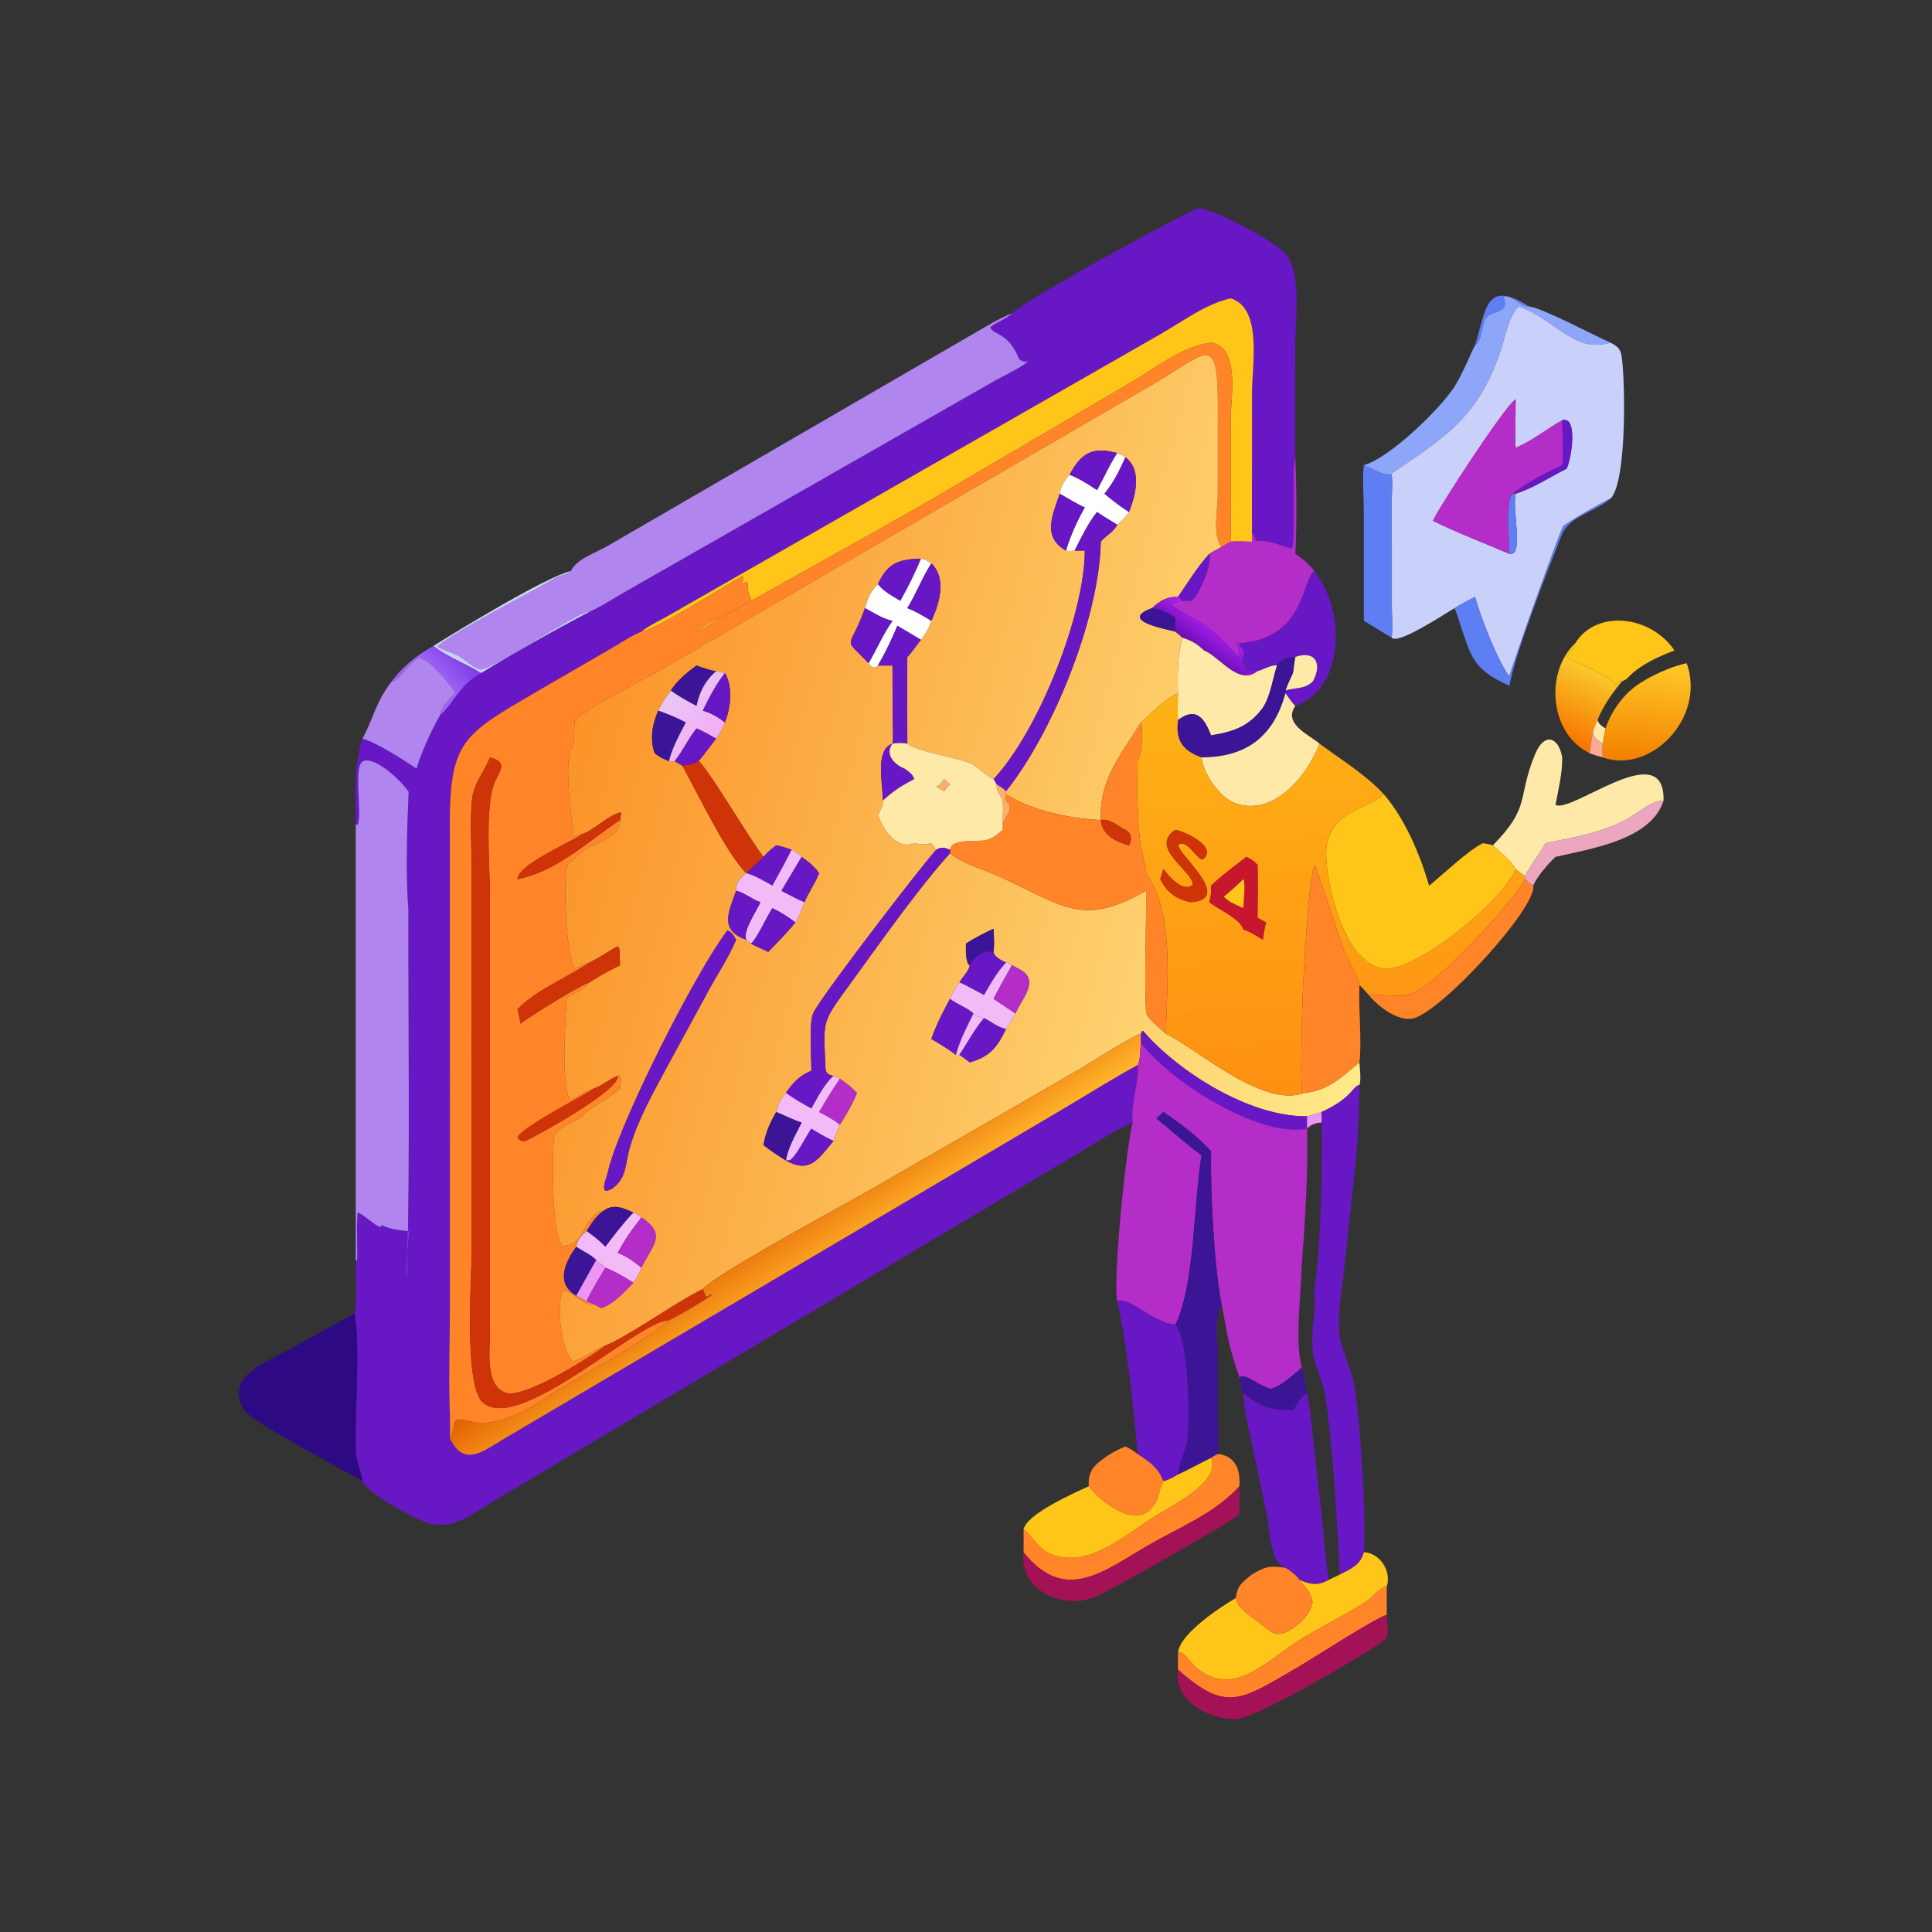 <svg xmlns="http://www.w3.org/2000/svg" width="1024" height="1024"><rect width="100%" height="100%" fill="#333333" stroke="none"/><path fill="#6817C5" d="M536.39 166.092c8.886-8.437 95.816-55.824 99.108-55.704 8.052.294 40.214 17.651 45.754 23.887 8.768 9.866 5.298 34.118 5.292 46.307l-.01 61.746c-1.984 2.836.25 45.972-1.8 48.406-3.806-.772-7.34-2.532-11.118-3.312-13.282-2.744-4.726 3.438-10.052-5.312l.022-74c.006-14.517 5.71-44.882-11.33-49.973-13.286 2.933-25.616 12.38-37.272 19.017l-262.078 149.92c-4.182 2.34-9.214 4.674-12.924 7.688-5.826 2.406-11.424 6.302-16.906 9.44l-36.948 21.412c-40.29 23.696-48.04 26.088-47.696 73.604l.04 252.612c-.002 19.12-.798 38.6.006 57.68.036 4.316.068 8.628 0 12.942 7.52 15.632 17.94 6.406 28.814.066L562.74 588.184c13.36-7.932 26.57-16.258 40.21-23.69 1.362 6.768-3.978 21.294-2.596 30.508-9.676 4-18.836 10.366-27.862 15.664L262.786 794.914c-12.014 7.142-23.636 17.488-38.204 11.494-7.538-3.102-28.634-14.012-32.493-21.348.029-3.33-3.363-10.58-3.532-15.81-.628-19.392 2.584-55.86-.684-73.168 1.513-2.28.687-23.966.683-28.238l.64.49c.51-1.9-.481-18.962.386-25.484 1.236-.73 9.305 7.066 12.1 7.528l.52-1.04c4.898 2.144 8.912 2.75 14.234 3.18.034 6.594-1.172 18.838-.716 24.326 1.68-65.104.604-130.348.716-195.482-1.54-17.134-.632-44.55.14-61.63-2.824-4.746-17.061-18.78-23.896-16.382-5.934 2.082-.282 28.65-3.22 33.922l-.904-.378c.044-14.912-1.262-31.128 3.533-45.422 8.167 2.42 21.363 11.056 28.653 15.902 3.216-10.168 7.374-19.09 12.546-28.392 6.944-5.558 8.928-14.842 21.644-22.206 17.622-10.824 39.278-22.964 57.532-32.522 6.906-3.152 13.592-7.672 20.248-11.384L527.78 201.504c2.9-1.647 16.546-8.222 17.126-10.306l.056.41-.468-.24-.812.5c-1.448-.203-2.336-.726-3.55-1.47-5.398-14.078-13.074-12.604-15.304-16.759 1.292-2.01 8.804-4.591 11.562-7.547z"/><path fill="#5D7FF3" d="M781.812 182.984c5.75-17.855 5.092-35.673 28.498-20.588-4.066.681-8.866-6.334-13.438-5.147 3.618 9.911-6.214 6.536-9.492 11.54-1.92 2.933-2.154 13.072-5.568 14.195z"/><path fill="#8DA6FA" d="M810.31 162.396c6.832.656 33.864 15.047 43.352 19.237-19.738 5.625-27.53-11.245-48.668-19.237-5.238 5.282-6.752 14.267-8.916 21.19-11.506 36.796-29.918 48.122-58.496 67.388l.084.734c-5.108.136-10.196-3.164-14.796-5.17 13.67-3.714 40.342-29.766 47.71-41.13 4.596-7.087 7.438-14.946 11.232-22.424 3.414-1.123 3.648-11.262 5.568-14.195 3.278-5.004 13.11-1.629 9.492-11.54 4.572-1.187 9.372 5.828 13.438 5.147z"/><path fill="#FFC518" d="M652.256 158.137c17.04 5.09 11.336 35.456 11.33 49.973l-.022 74v4.982c-3.704.002-7.638-.348-11.308 0l.01-64.326c.008-12.214 5.254-38.667-10.384-41.133-14.906 1.738-28.704 12.92-41.342 20.405l-78.796 46.22c-16.804 9.798-33.524 19.804-50.502 29.294l-82.87 46.348c-6.362 3.512-12.634 7.768-19.18 10.862l.112-.594c8.428-5.318 21.756-11.206 28.622-16.082l.142-1.088c-2.71-4.116-.872-6.878-2.29-8.72l-2.006.668-.404-.704.752-2.184-.382-.734c-10.554 5.548-45.496 28.25-53.756 29.438 3.71-3.014 8.742-5.348 12.924-7.688l262.078-149.92c11.656-6.636 23.986-16.084 37.272-19.017z"/><path fill="#C9D1FA" d="M853.662 181.633c2.504 1.385 4.6 2.532 5.458 5.432 2.15 7.272 3.816 67.543-5.458 77.199-1.898.414-24.034 13.13-25.13 14.682-1.95 2.76-27.296 74.474-28.542 79.556-6.19-8.1-15.466-31.972-18.178-42.168-3.692 1.878-7.296 3.796-10.82 5.978-4.598 2.564-29.682 19.42-33.326 15.72.472-5.604.066-11.378.034-17.008l-.006-56.478c.012-4.218.44-8.658-.028-12.838l-.084-.734c28.578-19.266 46.99-30.592 58.496-67.389 2.164-6.922 3.678-15.907 8.916-21.19 21.138 7.993 28.93 24.863 48.668 19.238zm-25.67 41.093c-8.454 4.788-15.664 10.812-24.684 14.662-.398-8.626.064-17.182 0-25.8-6.308 4.384-41.172 58.106-43.798 64.452 13.13 6.464 27.022 11.726 40.48 17.508 8.018 1.458 1.388-22.058 3.318-31.89 9.246-2.786 18.106-8.808 26.788-13.108 1.97-1.37 7.156-28.454-2.104-25.824z"/><path fill="#B185EE" d="M302.614 302.656c2.876-6.49 13.796-9.914 19.532-13.35l192.412-111.601c7.114-4.093 14.2-8.553 21.832-11.613-2.758 2.956-10.27 5.537-11.562 7.547 2.23 4.155 9.906 2.681 15.304 16.76 1.214.743 2.102 1.266 3.55 1.468l.812-.499.468.24-.056-.41c-.58 2.084-14.226 8.66-17.126 10.306L332.712 312.87c-6.656 3.712-13.342 8.232-20.248 11.384-3.634-1.654-47.474 28.1-56.958 30.51-3.044.774-9.894-5.954-12.818-7.348-3.454-1.644-7.19-2.604-10.49-4.566v-.486c8.186-7.442 50.274-28.906 62.038-35.932 2.692-1.608 5.878-1.71 8.378-3.776z"/><path fill="#FF8528" d="M652.256 287.092l-4.772 2.804c-4.944-6.05-2.082-19.862-2.048-27.254l.06-47.69c-.008-39.86-6.21-27.416-35.238-10.752L384 335.428c-7.394 4.204-14.774 8.954-22.366 12.75-18.19 11.63-38.742 19.912-56.23 32.658l-.102 1.222-.242.01-.18-.772-.32.626.884.104-.904-.2a588.053 588.053 0 01-.652 13.798c-5.794 3.688-.926 39.32.246 48.2 1.274-.968 2.69-1.668 4.332-1.65l-.478.328c-6.78 4.582-33.476 15.782-33.67 23.502 21.144-4.32 36.74-19.768 54.322-31.396.442 11.306-17.772 11.808-23.216 19.562-1.196 1.556-3.674 2.292-4.492 3.814-2.908 5.428-.832 50.882 3.91 55.26 2.374-.86 5.184-2.954 7.622-3.082-10.828 7.306-30.094 15.654-38.146 24.796.598 2.514 1.212 4.988 1.494 7.562 7.584-5.292 27.868-18.15 36.652-21.88-2.95 4.114-8 5.438-12.05 8.14l-.026-.012c-.69 8.798-3.02 47.042 1.456 53.45l.858.414c4.346-1.574 7.718-4.736 12.304-5.804-7.456 4.812-37.584 20.182-40.688 25.84.904 1.536 1.94 2.318 3.816 2.198 1.124-.07 50.586-26.606 49.31-34.644l.874-.524c1.428 1.344.492 5.256.322 7.13-3.98 4.268-19.636 12.758-20.174 14.834-4.158 3.724-14.138 5.67-14.89 11.83-.866 7.098-1.46 54.694 5.072 56.856l.844-.104c10.38-1.21 8.444-12 18.356-18.26l.574.188.19.538c-3.722 3.148-5.138 5.864-7.69 9.808-2.844 2.37-4.806 4.564-5.498 8.32-6.078 8.338-11.014 19.498 0 25.912 1.83.948 3.652 1.922 5.498 2.836l4.084 1.768c-4.988 1.35-11.33-6.752-16.324-7.24-4.186 5.768-1.384 31.716 4.804 37.202 3.192.56 13.012-7.012 17.396-8.124-9.598 7.22-42.59 27.596-52.182 25.14-11.748-3.006-9.064-22.514-9.03-31.446l.002-232.86c0-14.128-3.058-48.346 3.068-60.588 3.052-6.1 5.704-9.658-3.062-11.99-2.874 7.536-8.374 13.366-9.384 21.662-1.31 10.758-.33 25.62-.316 36.896l.026 201.906c0 16.212-3.936 68.182 4.928 80.406 17.852 20.118 82.514-41.978 99.552-42.562-6.46 7.234-45.096 28.952-54.658 34.634-13.948 8.284-32.792 23.484-50.942 18.946-11.274-2.818-6.226.8-10.406 9.116.068-4.314.036-8.626 0-12.942-.804-19.08-.008-38.56-.006-57.68l-.04-252.612c-.344-47.516 7.406-49.908 47.696-73.604l36.948-21.412c5.482-3.138 11.08-7.034 16.906-9.44 8.26-1.188 43.202-23.89 53.756-29.438l.382.734-.752 2.184.404.704 2.006-.668c1.418 1.842-.42 4.604 2.29 8.72l-.142 1.088c-6.866 4.876-20.194 10.764-28.622 16.082l-.112.594c6.546-3.094 12.818-7.35 19.18-10.862l82.87-46.348c16.978-9.49 33.698-19.496 50.502-29.294l78.796-46.22c12.638-7.485 26.436-18.667 41.342-20.405 15.638 2.466 10.392 28.919 10.384 41.133l-.01 64.326z"/><defs><linearGradient id="a" gradientUnits="userSpaceOnUse" x1="148.598" y1="204.54" x2="366.195" y2="262.159"><stop offset="0" stop-color="#FB9328"/><stop offset="1" stop-color="#FEE989"/></linearGradient></defs><path fill="url(#a)" transform="scale(2)" d="M296.109 120.07c-6.508-1.766-9.547-.132-12.672 5.784-1.234 1.268-2.335 3.193-2.6 4.975-1.903 5.748-4.712 11.495 1.64 15.078.852.136 1.474.141 2.324 0h2.684c-.019 16.739-12.102 47.639-24.179 60.571-1.856-.58-3.936-3.174-5.99-4.113-3.794-1.735-14.57-3.171-16.865-5.291.004-7.661-.089-15.325 0-22.985 1.282-1.257 2.437-3.124 3.618-4.527 1.164-1.602 2.125-3.139 2.749-5.039 2.123-4.463 4.126-11.217 0-15.23-.933-.605-1.65-1.026-2.749-1.252-5.986.139-8.919 1.272-11.414 6.783-1.956 1.848-2.691 3.818-3.414 6.332l-.08.228c-4.116 11.406-6.031 7.003 1.011 14.371.699.969 1.447 1.613 2.483.616 1.289.015 2.577.01 3.867 0l.026 13.968c.012 2.15.265 4.628-.026 6.735-4.748 1.575-2.525 10.675-2.561 15.104v1.121a35.572 35.572 0 00-1.306 2.851c1.608 3.821 4.798 9.138 9.649 7.309 1.645.306 2.861.424 4.514 0l1.317 1.727c-3.647 3.881-31.43 40.028-32.704 43.494-1.049 2.853-.391 11.555-.411 15.096-3.015 1.16-4.982 3.248-6.744 5.87-1.323 1.474-2.012 3.17-2.568 5.046-1.615 2.834-2.876 5.515-3.369 8.762 1.87 1.534 3.903 2.802 5.937 4.103 6.366 3.535 8.574-.361 12.622-5.209.485-1.489.971-2.89 1.695-4.284 1.651-2.722 3.342-5.441 4.499-8.418-1.37-1.473-2.843-2.619-4.499-3.75-.517-.325-1.134-.54-1.695-.785-1.268-.238-2.068-.597-2.128-2.056-.501-12.145-1.149-11.788 5.484-20.874 7.584-10.389 18.939-26.629 27.515-36.046 3.416 2.76 8.728 4.215 12.762 6.033 17.479 7.877 22.049 13.642 39.198 3.901.1 10.791-.545 21.761 0 32.528 1.368 2.11 3.388 3.719 5.261 5.367 9.553 4.848 25.66 19.643 36.688 15.682 6.357-.661 9.882-4.221 14.591-8.108.084 1.405.479 4.713 0 5.969-.599.134-.939.507-1.375.907-2.443 3.019-5.191 4.679-8.676 6.278a56.74 56.74 0 01-3.833 1.139c-15.153.191-34.03-11.704-43.406-22.572l-.33.004-.296.701c-2.094.444-14.363 8.307-17.539 10.121l-54.181 31.232c-7.108 4.097-39.866 21.634-44.382 26.287-7.903 3.955-19.25 12.248-25.81 14.992-2.192.556-7.102 4.342-8.698 4.062-3.094-2.743-4.495-15.717-2.402-18.601 2.497.244 5.668 4.295 8.162 3.62l1.803.976c3.532-1.204 5.992-4.154 8.563-6.722.881-1.228 1.57-2.574 2.122-3.978 2.791-5.912 6.932-8.721 0-13.318-.681-.621-1.274-.927-2.122-1.28-3.091-1.448-5.717-2.509-8.563 0l-.095-.269-.287-.094c-4.956 3.13-3.988 8.525-9.178 9.13l-.422.052c-3.266-1.081-2.969-24.879-2.536-28.428.376-3.08 5.366-4.053 7.445-5.915.269-1.038 8.097-5.283 10.087-7.417.085-.937.553-2.893-.161-3.565l-.437.262c-2.201.839-4.074 2.526-6.219 3.303-2.293.534-3.979 2.115-6.152 2.902l-.429-.207c-2.238-3.204-1.073-22.326-.728-26.725l.013.006c2.025-1.351 4.55-2.013 6.025-4.07 2.573-1.704 5.343-3.124 8.088-4.526-.374-7.251.992-5.448-8.088-.713-1.219.064-2.624 1.111-3.811 1.541-2.371-2.189-3.409-24.916-1.955-27.63.409-.761 1.648-1.129 2.246-1.907 2.722-3.877 11.829-4.128 11.608-9.781l.277-1.821-.155-.197c-3.675 1.023-6.82 4.548-10.209 5.801-.821-.009-1.529.341-2.166.825-.586-4.44-3.02-22.256-.123-24.1.133-2.3.247-4.596.326-6.899l.452.1-.442-.052.16-.313.09.386.121-.005.051-.611c8.744-6.373 19.02-10.514 28.115-16.329 3.796-1.898 7.486-4.273 11.183-6.375L305.129 102.1c14.514-8.332 17.615-14.554 17.619 5.376l-.03 23.845c-.017 3.696-1.448 10.602 1.024 13.627-1.065.611-2.232 1.159-3.257 1.826-3.259 3.568-5.546 7.479-8.307 11.393-2.791-.085-4.682.961-6.683 2.835l-.162.154c-9.195 3.319 3.866 5.579 6.149 6.225.633.539 1.297 1.062 1.898 1.635-1.354 4.479-1.344 10.019-1.202 14.696-4.02 1.913-6.566 4.87-9.825 7.75-5.302 8.606-11.015 14.945-10.641 25.842-7.714-.23-18.71-2.63-25.113-6.861v-.747c12.712-15.957 24.772-46.274 25.113-66.15 1.498-1.681 3.143-2.383 4.397-4.473 1.102-1.079 2.208-2.111 3.083-3.39 1.765-4.419 3.515-11.142-.947-14.519-.693-.46-1.369-.776-2.136-1.094zm-106.353 57.81c-1.791-.281-3.456-.91-5.16-1.509-2.467 1.772-5.186 4.021-6.817 6.619a34.435 34.435 0 00-3.346 5.344c-1.531 3.56-2.291 7.502-.939 11.248 1.124 1.006 2.375 1.54 3.748 2.123.503.03 1.074.135 1.56 0l2.015 1.211c4.133 7.418 11.529 23.071 16.961 28.477-1.431 1.163-2.913 2.686-2.699 4.676-1.96 5.555-4.577 10.461 2.699 12.967l1.258 1.03c.15.206 3.903 1.849 4.555 2.207 2.449-2.548 4.974-5.071 7.204-7.815 1.039-1.585 1.74-3.596 2.397-5.376 1.133-2.646 2.843-5.005 3.891-7.689-1.353-1.863-2.794-2.99-4.646-4.308-.708-.845-1.696-1.386-2.651-1.899-1.359-.476-2.655-.918-4.078-1.167a19.802 19.802 0 00-3.369 3.066c-4.119-5.338-14.991-23.895-17.234-25.38 1.654-1.899 3.132-3.962 4.651-5.969 1.079-1.302 1.734-2.718 2.347-4.274 1.535-3.904 2.217-9.379 0-13.074a9.39 9.39 0 00-2.347-.508zm73.55 74.393c.262-1.995.06-4.117 0-6.129-2.524 1.138-4.989 2.428-7.323 3.922.002 1.81-.132 3.795.622 5.485l.372.243c-.002 1.187-2.051 3.397-2.737 4.526-.891 1.414-1.876 2.81-2.471 4.381-1.887 3.497-3.656 6.865-4.951 10.639 2.247 1.321 4.425 2.629 6.504 4.211h.918c.955.572 1.843 1.321 2.737 1.987 5.281-1.46 7.308-3.962 9.622-8.86 1.006-1.152 1.743-2.75 2.506-4.081 1.622-3.953 6.572-8.724 1.191-11.656l-2.101-1.147c-.563-.457-.91-.558-1.596-.713-1.07-.513-3.16-1.466-3.293-2.808zm-70.553-5.686c-9.006 12.058-28.654 51.232-31.594 63.739-.581 2.473-2.617 6.758 1.094 4.649 3.953-2.85 3.357-6.516 4.672-10.939 2.26-7.602 6.121-14.345 9.85-21.29L188.052 262c2.341-4.223 5.168-8.515 7.027-12.964-.584-.935-1.179-2.142-2.326-2.449z"/><path fill="#B52DC8" d="M803.308 237.388c9.02-3.85 16.23-9.874 24.684-14.662.168 5.008.986 19.772 0 23.812-8.908 4.14-18.336 9.224-26.2 15.12-4.186 3.79-1.636 25.734-1.802 31.89-13.458-5.782-27.35-11.044-40.48-17.508 2.626-6.346 37.49-60.068 43.798-64.452.064 8.618-.398 17.174 0 25.8z"/><path fill="#6817C5" d="M827.992 222.726c9.26-2.63 4.074 24.454 2.104 25.824-.746-.58-1.424-1.352-2.104-2.012.986-4.04.168-18.804 0-23.812zm-261.118 28.982c6.25-11.832 12.328-15.1 25.344-11.568-4.168 6.252-7.056 13.172-10.762 19.676-4.73-3.03-9.294-6.108-14.582-8.108z"/><path fill="#fff" d="M592.218 240.14c1.534.636 2.886 1.268 4.272 2.188-2.912 6.698-6.416 13.704-11.118 19.33 4.172 3.45 8.41 6.84 13.012 9.708-1.75 2.558-3.962 4.622-6.166 6.78-3.602-2.222-7.284-4.37-10.762-6.78-4.944 6.282-8.274 13.348-11.854 20.448-1.7.282-2.944.272-4.648 0a113.28 113.28 0 0110.016-22.826c-4.586-2.142-8.924-4.79-13.296-7.33.53-3.564 2.732-7.414 5.2-9.95 5.288 2 9.852 5.078 14.582 8.108 3.706-6.504 6.594-13.424 10.762-19.676z"/><path fill="#B52DC8" d="M663.564 282.11c5.326 8.75-3.23 2.568 10.052 5.312 3.778.78 7.312 2.54 11.118 3.312 2.05-2.434-.184-45.57 1.8-48.406.644 14.72.9 36.432 0 51.22 3.716 2.368 7.45 5.54 10.078 9.108-6.706 4.62-4.586 35.944-39.708 38.276l-.642-.674-1.264.674c1.488 2.04 1.682 4.816 1.906 7.246-6.138-5.506-10.742-11.606-17.672-16.57-3.704-2.654-16.002-8.62-17.686-10.638l.126-1.056c1.446-1.084 3.344-1.15 5.088-1.4 1.622-.25 2.832-.264 4.456 0 4.938-3.478 11.136-19.956 9.754-24.966 2.05-1.334 4.384-2.43 6.514-3.652l4.772-2.804c3.67-.348 7.604.002 11.308 0v-4.982z"/><path fill="#6817C5" d="M596.49 242.328c8.924 6.754 5.424 20.2 1.894 29.038-4.602-2.868-8.84-6.258-13.012-9.708 4.702-5.626 8.206-12.632 11.118-19.33z"/><path fill="#5D7FF3" d="M722.87 329.046l-.014-57.862c-.006-7.39-.888-17.724.014-24.646 4.6 2.006 9.688 5.306 14.796 5.17.468 4.18.04 8.62.028 12.838l.006 56.478c.032 5.63.438 11.404-.034 17.008l-14.796-8.986z"/><path fill="#6817C5" d="M801.792 261.658c7.864-5.896 17.292-10.98 26.2-15.12.68.66 1.358 1.432 2.104 2.012-8.682 4.3-17.542 10.322-26.788 13.108h-1.516z"/><path fill="#5D7FF3" d="M799.99 293.548c.166-6.156-2.384-28.1 1.802-31.89h1.516c-1.93 9.832 4.7 33.348-3.318 31.89z"/><path fill="#6817C5" d="M561.674 261.658c4.372 2.54 8.71 5.188 13.296 7.33a113.28 113.28 0 00-10.016 22.826c-12.704-7.166-7.086-18.66-3.28-30.156z"/><path fill="#5D7FF3" d="M799.99 358.502c1.246-5.082 26.592-76.796 28.542-79.556 1.096-1.552 23.232-14.268 25.13-14.682-7.906 6.982-22.008 9.266-26.034 19.46-7.38 18.686-24.608 62.67-27.638 79.756-22.096-9.968-20.154-17.042-28.998-41.168 3.524-2.182 7.128-4.1 10.82-5.978 2.712 10.196 11.988 34.068 18.178 42.168z"/><path fill="#6817C5" d="M581.456 271.366c3.478 2.41 7.16 4.558 10.762 6.78-2.508 4.18-5.798 5.584-8.794 8.946-.682 39.752-24.802 100.386-50.226 132.3-1.322-1.518-3.268-2.544-4.946-3.656l-1.64-2.78c24.154-25.864 48.32-87.664 48.358-121.142h-5.368c3.58-7.1 6.91-14.166 11.854-20.448zm42.9 44.968c5.522-7.828 10.096-15.65 16.614-22.786 1.382 5.01-4.816 21.488-9.754 24.966-1.624-.264-2.834-.25-4.456 0l-2.404-2.18zm-159.046-6.686c4.99-11.022 10.856-13.288 22.828-13.566-3.006 7.556-6.942 15.352-10.944 22.432-4.122-2.548-8.93-4.942-11.884-8.866z"/><path fill="#fff" d="M488.138 296.082c2.198.452 3.632 1.294 5.498 2.504-4.894 7.572-7.962 16.078-12.734 23.726 4.626 1.842 8.518 4.142 12.734 6.734-1.248 3.8-3.17 6.874-5.498 10.078-4.14-2.532-8.32-4.988-12.512-7.428-3.004 7.27-6.362 14.244-10.316 21.046-2.072 1.994-3.568.706-4.966-1.232 4.438-7.53 7.584-15.22 12.7-22.464-4.884-.874-10.196-4.382-14.562-6.734 1.446-5.028 2.916-8.968 6.828-12.664 2.954 3.924 7.762 6.318 11.884 8.866 4.002-7.08 7.938-14.876 10.944-22.432z"/><path fill="#6817C5" d="M480.902 322.312c4.772-7.648 7.84-16.154 12.734-23.726 8.252 8.026 4.246 21.534 0 30.46-4.216-2.592-8.108-4.892-12.734-6.734z"/><path fill="#C9D1FA" d="M229.676 342.366c13.014-8.108 59.514-36.596 72.938-39.71-2.5 2.066-5.686 2.168-8.378 3.776-11.764 7.026-53.852 28.49-62.038 35.932v.486c3.3 1.962 7.036 2.922 10.49 4.566 2.924 1.394 9.774 8.122 12.818 7.348 9.484-2.41 53.324-32.164 56.958-30.51-18.254 9.558-39.91 21.698-57.532 32.522-8.006-5.076-17.93-8.526-25.256-14.41z"/><path fill="#6817C5" d="M696.612 302.656c16.578 20.612 16.616 61.666-10.078 71.548-2.01-2.056-3.57-4.424-5.202-6.78-.138-.406-.022-1.014 0-1.444 5.51-1.762 9.534-.438 14.35-4.644 5.074-8.67 2.178-16.994-9.148-13.158-3.872.304-7.614.992-9.712 4.564-2.518-.604-7.592 2.298-10.31 3.018-1.152-1.346-4.604 3.016-7.694-3.934-1.788-4.018 3.18-4.488-1.986-9.746l-.398-.4.47-.748c35.122-2.332 33.002-33.656 39.708-38.276z"/><defs><linearGradient id="b" gradientUnits="userSpaceOnUse" x1="316.989" y1="171.124" x2="321.349" y2="165.228"><stop offset="0" stop-color="#6D0FBA"/><stop offset="1" stop-color="#B01EF0"/></linearGradient></defs><path fill="url(#b)" transform="scale(2)" d="M305.333 161.156l.162-.154c2.001-1.874 3.892-2.92 6.683-2.835l1.202 1.09c-.872.125-1.821.158-2.544.7l-.063.528c.842 1.009 6.991 3.992 8.843 5.319 3.465 2.482 5.767 5.532 8.836 8.285-.112-1.215-.209-2.603-.953-3.623l.632-.337.321.337-.235.374.199.2c2.583 2.629.099 2.864.993 4.873 1.545 3.475 3.271 1.294 3.847 1.967-5.032 3.995-10.042-3.88-14.175-5.497-1.869-1.76-3.252-2.595-5.701-3.367-.601-.573-1.265-1.096-1.898-1.635-.244-1.127-.041-2.512 0-3.668-2.227-1.546-3.576-2.12-6.149-2.557z"/><path fill="#3C1596" d="M622.964 334.762c-4.566-1.292-30.688-5.812-12.298-12.45 5.146.874 7.844 2.022 12.298 5.114-.082 2.312-.488 5.082 0 7.336z"/><path fill="#6817C5" d="M458.482 322.312c4.366 2.352 9.678 5.86 14.562 6.734-5.116 7.244-8.262 14.934-12.7 22.464-14.084-14.736-10.254-5.93-2.022-28.742l.16-.456z"/><path fill="#FFC518" d="M834.922 340.932c11.028-17.982 39.862-14.962 52.594 3.834-9.17 3.518-18.612 7.71-25.37 15.08-.908.48-1.77.944-2.638 1.49l-.064-.64c-.812-.354-1.856 1.764-2.954 2.176-3.014-4.552-20.742-11.696-26.394-14.694 1.624-2.102 4.54-4.65 4.826-7.246z"/><path fill="#6817C5" d="M465.31 352.742c3.954-6.802 7.312-13.776 10.316-21.046 4.192 2.44 8.372 4.896 12.512 7.428-2.362 2.806-4.672 6.54-7.236 9.054-.178 15.32.008 30.648 0 45.97-2.684-.456-5.172-.384-7.858 0-4.22 5.664 1.004 11.102 6.42 13.226 2.304 1.606 4.24 2.786 5.144 5.582-6.324 3.194-11.51 6.552-16.686 11.4.072-8.858-4.374-27.058 5.122-30.208.582-4.214.076-9.17.052-13.47l-.052-27.936c-2.58.02-5.156.03-7.734 0z"/><path fill="#FFE9A9" d="M624.356 367.424c-.284-9.354-.304-20.434 2.404-29.392 4.898 1.544 7.664 3.214 11.402 6.734 8.266 3.234 18.286 18.984 28.35 10.994 2.718-.72 7.792-3.622 10.31-3.018-2.35 7.378-3.278 15.794-7.492 22.404-7.526 10.052-15.452 12.632-27.448 14.62-3.518-9.018-7.828-15.4-17.526-8.102-.274-4.742-.102-9.494 0-14.24z"/><defs><linearGradient id="c" gradientUnits="userSpaceOnUse" x1="413.752" y1="195.519" x2="421.795" y2="177.31"><stop offset="0" stop-color="#F77600"/><stop offset="1" stop-color="#FAC82B"/></linearGradient></defs><path fill="url(#c)" transform="scale(2)" d="M417.461 170.466c-.143 1.298-1.601 2.572-2.413 3.623 2.826 1.499 11.69 5.071 13.197 7.347.549-.206 1.071-1.265 1.477-1.088l.032.32c-2.595 3.139-4.881 6.371-6.407 10.164-.456 1.065-.896 2.121-1.272 3.217l-.827 5.533c-10.531-5.003-11.996-21.396-3.787-29.116z"/><defs><linearGradient id="d" gradientUnits="userSpaceOnUse" x1="121.656" y1="173.382" x2="115.844" y2="178.868"><stop offset="0" stop-color="#803DEA"/><stop offset="1" stop-color="#A063F2"/></linearGradient></defs><path fill="url(#d)" transform="scale(2)" d="M103.764 180.668c2.644-3.853 7.038-7.22 11.074-9.485 3.663 2.942 8.625 4.667 12.628 7.205-6.358 3.682-7.35 8.324-10.822 11.103.024-1.851 2.725-4.466 3.972-5.779-1.043-2.252-7.12-9.265-9.448-9.263-2.22.002-5.148 6.087-7.404 6.219z"/><path fill="#FFE9A9" d="M686.534 348.178c11.326-3.836 14.222 4.488 9.148 13.158-4.816 4.206-8.84 2.882-14.35 4.644 1.028-3.144 2.564-6.186 3.922-9.204.536-2.848.68-5.736 1.28-8.598z"/><path fill="#B185EE" d="M192.089 391.472c5.662-10.026 6.867-19.316 15.439-30.136 4.512-.264 10.368-12.434 14.808-12.438 4.656-.004 16.81 14.022 18.896 18.526-2.494 2.626-7.896 7.856-7.944 11.558-5.172 9.302-9.33 18.224-12.546 28.392-7.29-4.846-20.486-13.482-28.653-15.902z"/><path fill="#3C1596" d="M676.822 352.742c2.098-3.572 5.84-4.26 9.712-4.564-.6 2.862-.744 5.75-1.28 8.598-1.358 3.018-2.894 6.06-3.922 9.204-.022.43-.138 1.038 0 1.444-6.272 23.02-20.756 33.938-44.474 34.024-10.11-3.554-13.882-9.012-12.502-19.784 9.698-7.298 14.008-.916 17.526 8.102 11.996-1.988 19.922-4.568 27.448-14.62 4.214-6.61 5.142-15.026 7.492-22.404z"/><defs><linearGradient id="e" gradientUnits="userSpaceOnUse" x1="435.272" y1="201.52" x2="437.557" y2="175.487"><stop offset="0" stop-color="#F38100"/><stop offset="1" stop-color="#FFC929"/></linearGradient></defs><path fill="url(#e)" transform="scale(2)" d="M436.454 179.923c3.343-1.8 6.813-3.353 10.54-4.168 5.183 14.566-9.676 29.484-22.248 24.969-.12-1.263-.104-2.39 0-3.65.187-1.36.449-2.693.723-4.036 1.694-4.921 5.052-9.505 9.531-12.231l1.454-.884z"/><path fill="#3C1596" d="M369.192 352.742c3.408 1.198 6.738 2.456 10.32 3.018-5.93 5.406-8.63 10.718-10.32 18.444-4.608-2.582-9.424-5.018-13.634-8.224 3.262-5.196 8.7-9.694 13.634-13.238z"/><defs><linearGradient id="f" gradientUnits="userSpaceOnUse" x1="177.774" y1="183.718" x2="189.221" y2="195.038"><stop offset="0" stop-color="#EAC7F2"/><stop offset="1" stop-color="#F1AEF6"/></linearGradient></defs><path fill="url(#f)" transform="scale(2)" d="M189.756 177.88a9.39 9.39 0 012.347.508c-2.464 3.136-4.109 6.39-5.852 9.946 2.274.656 4.01 1.663 5.852 3.128-.613 1.556-1.268 2.972-2.347 4.274-1.692-.959-3.365-1.943-5.16-2.698-2.196 2.731-3.617 5.94-5.794 8.667-.486.135-1.057.03-1.56 0 .977-3.721 2.696-6.868 4.485-10.243-2.357-1.236-4.788-2.239-7.294-3.128a34.435 34.435 0 013.346-5.344c2.105 1.603 4.513 2.821 6.817 4.112.845-3.863 2.195-6.519 5.16-9.222z"/><path fill="#6817C5" d="M384.206 356.776c4.434 7.39 3.07 18.34 0 26.148-3.684-2.93-7.156-4.944-11.704-6.256 3.486-7.112 6.776-13.62 11.704-19.892z"/><path fill="#FFE9A9" d="M681.332 367.424c1.632 2.356 3.192 4.724 5.202 6.78-6.65 9.382 7.32 15.264 12.85 19.944-6.556 17.288-24.852 39.536-45.454 31.236-7.586-3.054-16.468-15.688-17.072-23.936 23.718-.086 38.202-11.004 44.474-34.024z"/><defs><linearGradient id="g" gradientUnits="userSpaceOnUse" x1="356.299" y1="288.803" x2="350.274" y2="182.523"><stop offset="0" stop-color="#FF9012"/><stop offset="1" stop-color="#FEB216"/></linearGradient></defs><path fill="url(#g)" transform="scale(2)" d="M302.353 191.462c3.259-2.88 5.805-5.837 9.825-7.75-.051 2.373-.137 4.749 0 7.12-.69 5.386 1.196 8.115 6.251 9.892.302 4.124 4.743 10.441 8.536 11.968 10.301 4.15 19.449-6.974 22.727-15.618 5.711 4.264 12.129 8.123 16.999 13.369-3.114 3.704-15.124 4.282-15.246 15.562-.087 8.101 5.009 30.658 16.1 30.7 8.399.031 30.951-18.148 34.109-26.417.819.629 1.629 1.287 2.488 1.86v.854c-2.895 5.61-23.126 28.135-30.332 30.378-3.746 1.166-7.331-.117-11.08.33-.696-.94-1.66-1.81-2.461-2.673-.53-2.763-2.685-5.849-3.817-8.502-1.067-2.499-7.555-22.882-7.999-23.219-1.691 1.657-3.318 34.026-3.358 38.276-.023 2.4-.613 20.998.134 21.944l.449.11c-11.028 3.961-27.135-10.834-36.688-15.682.175-13.166 2.416-31.689-5.261-42.571-.218-2.846-1.301-6.003-1.647-8.938-.811-6.887-.672-13.831-.607-20.75 1.238-1.919 1.488-8.073.878-10.243zm9.129 28.453c-7.128 4.765 4.56 10.819 4.648 14.501-2.569 2.34-6.354-2.171-7.808-4.128l-.825 2.714c1.742 3.499 4.342 5.395 8.111 6.08 11.606-.773-3.858-12.967-3.314-15.187 2.18-1.6 4.356 3.147 6.324 3.938 4.582-3.204-4.651-7.52-7.136-7.918zm18.831 7.17c-3.178 2.444-6.455 4.875-9.372 7.628.063 1.573.005 2.845-.456 4.369 2.422 1.951 7.883 4.192 8.985 7.062l.015.186c1.881.552 3.505 1.729 5.18 2.706.235-1.524.417-3.098.856-4.578l-2.265-1.246c.019-4.67.127-9.359 0-14.027-.82-.915-1.818-1.602-2.943-2.1z"/><path fill="#3C1596" d="M346.988 399.164c-2.704-7.492-1.184-15.376 1.878-22.496 5.012 1.778 9.874 3.784 14.588 6.256-3.578 6.75-7.016 13.044-8.97 20.486-2.746-1.166-5.248-2.234-7.496-4.246z"/><path fill="#FFE9A9" d="M844.15 388.098c.752-2.192 1.632-4.304 2.544-6.434.926 2.39 2.162 3.09 4.244 4.412-.548 2.686-1.072 5.352-1.446 8.072-2.832-1.674-4.456-2.778-5.342-6.05z"/><path fill="#FF8528" d="M583.424 434.608c-.748-21.794 10.678-34.472 21.282-51.684 1.22 4.34.72 16.648-1.756 20.486-.13 13.838-.408 27.726 1.214 41.5.692 5.87 2.858 12.184 3.294 17.876 15.354 21.764 10.872 58.81 10.522 85.142-3.746-3.296-7.786-6.514-10.522-10.734-1.09-21.534.2-43.474 0-65.056-34.298 19.482-43.438 7.952-78.396-7.802-8.068-3.636-18.692-6.546-25.524-12.066v-1.898c.712-6.232 14.104-4.024 18.728-5.074l.692-.164c3.426-.92 5.854-3.092 8.526-5.304v-2.936c1.154-4.766 6.62-7.68 1.714-12.538-.366-1.564-.516-1.892 0-3.47 12.806 8.462 34.798 13.262 50.226 13.722.882 8.224 7.814 11.388 14.96 13.43 1.678-2.936 1.364-6.672-1.894-8.208-4.226-1.94-8.136-6.138-13.066-5.222z"/><path fill="#6817C5" d="M369.192 386.076c3.59 1.51 6.936 3.478 10.32 5.396-3.038 4.014-5.994 8.14-9.302 11.938-2.75 1.656-5.424 2.11-8.576 2.422l-4.03-2.422c4.354-5.454 7.196-11.872 11.588-17.334z"/><path fill="#FEA997" d="M842.496 399.164l1.654-11.066c.886 3.272 2.51 4.376 5.342 6.05-.208 2.52-.24 4.774 0 7.3-2.392-.656-4.726-1.264-6.996-2.284z"/><path fill="#FFE9A9" d="M791.25 448.038c20.474-20.838 12.558-24.692 22.452-48.456 4.83-11.6 12.446-9.082 14.29 1.866.178 7.962-2.044 17.28-3.562 25.15 8.854 4.668 58.192-36.84 57.278-2.242-6.388.356-10.756 4.432-15.896 7.712-13.928 8.89-30.768 11.618-46.672 14.85-3.216 6.032-7.732 11.298-10.856 17.378-1.718-1.146-3.338-2.462-4.976-3.72-2.906-5.004-7.884-8.618-12.058-12.538zm-311.786-40.664c-5.416-2.124-10.64-7.562-6.42-13.226 2.686-.384 5.174-.456 7.858 0 4.59 4.24 26.142 7.112 33.73 10.582 4.108 1.878 8.268 7.066 11.98 8.226l1.64 2.78c-.354 3.596 2.064 5.464 3.232 8.62.224 3.44.144 6.808 0 10.252v5.222c-2.672 2.212-5.1 4.384-8.526 5.304l-.692.164c-4.624 1.05-18.016-1.158-18.728 5.074-2.998-1.018-4.368-1.748-7.268 0l-2.634-3.454c-3.306.848-5.738.612-9.028 0-9.702 3.658-16.082-6.976-19.298-14.618.782-1.954 1.662-3.824 2.612-5.702v-2.242c5.176-4.848 10.362-8.206 16.686-11.4-.904-2.796-2.84-3.976-5.144-5.582zm21.062 5.582c-.868.854-1.478 1.786-2.104 2.828l-2.152 1.134c1.41.84 2.826 1.668 4.256 2.474.868-1.57 1.646-2.498 3.012-3.656l-3.012-2.78z"/><path fill="#CF3308" d="M254.932 742.318c-8.864-12.224-4.928-64.194-4.928-80.406l-.026-201.906c-.014-11.276-.994-26.138.316-36.896 1.01-8.296 6.51-14.126 9.384-21.662 8.766 2.332 6.114 5.89 3.062 11.99-6.126 12.242-3.068 46.46-3.068 60.588l-.002 232.86c-.034 8.932-2.718 28.44 9.03 31.446 9.592 2.456 42.584-17.92 52.182-25.14 13.12-5.488 35.814-22.074 51.62-29.984l1.726 4.084c1.382-.122 1.872-1.422 3.272-1.11-3.818 2.898-18.51 11.694-23.016 13.574-17.038.584-81.7 62.68-99.552 42.562z"/><path fill="#B185EE" d="M188.556 436.894l.905.378c2.937-5.272-2.715-31.84 3.22-33.922 6.834-2.398 21.071 11.636 23.895 16.382-.772 17.08-1.68 44.496-.14 61.63-.112 65.134.964 130.378-.716 195.482-.456-5.488.75-17.732.716-24.326-5.322-.43-9.336-1.036-14.234-3.18l-.52 1.04c-2.795-.462-10.864-8.258-12.1-7.528-.867 6.522.124 23.584-.386 25.484l-.64-.49v-230.95z"/><path fill="#CF3308" d="M361.634 405.832c3.152-.312 5.826-.766 8.576-2.422 4.486 2.97 26.23 40.084 34.468 50.76-2.888 3.076-6.186 5.636-9.122 8.616-10.864-10.812-25.656-42.118-33.922-56.954z"/><path fill="#FAB069" d="M496.27 416.918l2.152-1.134c.626-1.042 1.236-1.974 2.104-2.828l3.012 2.78c-1.366 1.158-2.144 2.086-3.012 3.656a204.797 204.797 0 01-4.256-2.474zm31.982-1.182c1.678 1.112 3.624 2.138 4.946 3.656v1.494c-.516 1.578-.366 1.906 0 3.47h-1.714c-1.168-3.156-3.586-5.024-3.232-8.62z"/><path fill="#FFC518" d="M733.382 420.886c11.398 13.232 19.186 31.922 24.09 48.54 7.21-5.836 21.154-19.1 28.488-22.508 1.768.296 3.602.508 5.29 1.12 4.174 3.92 9.152 7.534 12.058 12.538-6.316 16.538-51.42 52.896-68.218 52.834-22.182-.084-32.374-45.198-32.2-61.4.244-22.56 24.264-23.716 30.492-31.124z"/><path fill="#FAB069" d="M531.484 424.356h1.714c4.906 4.858-.56 7.772-1.714 12.538v-2.286c.144-3.444.224-6.812 0-10.252z"/><path fill="#EDA6BF" d="M819.14 446.918c15.904-3.232 32.744-5.96 46.672-14.85 5.14-3.28 9.508-7.356 15.896-7.712-6.53 20.934-39.064 25.534-57.278 29.814-3.74 3.504-10.006 10.61-11.782 15.256-1.658-.96-2.954-2.132-4.364-3.422v-1.708c3.124-6.08 7.64-11.346 10.856-17.378z"/><path fill="#CF3308" d="M328.64 434.608c-17.582 11.628-33.178 27.076-54.322 31.396.194-7.72 26.89-18.92 33.67-23.502l.478-.328c6.778-2.506 13.068-9.556 20.418-11.602l.31.394-.554 3.642zm254.784 0c4.93-.916 8.84 3.282 13.066 5.222 3.258 1.536 3.572 5.272 1.894 8.208-7.146-2.042-14.078-5.206-14.96-13.43zm33.22 25.968c2.908 3.914 10.478 12.936 15.616 8.256-.176-7.364-23.552-19.472-9.296-29.002 4.97.796 23.436 9.428 14.272 15.836-3.936-1.582-8.288-11.076-12.648-7.876-1.088 4.44 29.84 28.828 6.628 30.374-7.538-1.37-12.738-5.162-16.222-12.16l1.65-5.428z"/><path fill="#6817C5" d="M411.416 448.038c2.846.498 5.438 1.382 8.156 2.334-3.2 6.452-6.676 12.762-10.176 19.054-4.364-2.412-9.038-5.266-13.84-6.64 2.936-2.98 6.234-5.54 9.122-8.616a39.604 39.604 0 016.738-6.132zm84.854 2.334c2.9-1.748 4.27-1.018 7.268 0v1.898c-17.152 18.834-39.862 51.314-55.03 72.092-13.266 18.172-11.97 17.458-10.968 41.748.12 2.918 1.72 3.636 4.256 4.112-5.21 4.728-8.27 11.316-11.756 17.332-4.634-2.568-9.18-5.16-13.488-8.262 3.524-5.244 7.458-9.42 13.488-11.74.04-7.082-1.276-24.486.822-30.192 2.548-6.932 58.114-79.226 65.408-86.988z"/><path fill="#F2BBF7" d="M419.572 450.372c1.91 1.026 3.886 2.108 5.302 3.798l-10.698 17.968c4.024 2.08 8.024 4.282 12.208 6.026-1.314 3.56-2.716 7.582-4.794 10.752-3.84-2.91-7.828-5.496-12.194-7.554-2.922 4.278-8.396 16.458-11.324 18.77l-2.516-2.06c-2.29-4.01 5.682-15.726 7.502-19.908-4.318-1.324-8.792-5.314-12.9-6.026-.428-3.98 2.536-7.026 5.398-9.352 4.802 1.374 9.476 4.228 13.84 6.64 3.5-6.292 6.976-12.602 10.176-19.054z"/><path fill="#6817C5" d="M414.176 472.138l10.698-17.968c3.704 2.636 6.586 4.89 9.292 8.616-2.096 5.368-5.516 10.086-7.782 15.378-4.184-1.744-8.184-3.946-12.208-6.026z"/><path fill="#C7172D" d="M641.882 469.426c5.834-5.506 12.388-10.368 18.744-15.256 2.25.996 4.246 2.37 5.886 4.2.254 9.336.038 18.714 0 28.054l4.53 2.492c-.878 2.96-1.242 6.108-1.712 9.156-3.35-1.954-6.598-4.308-10.36-5.412l-.03-.372c-2.204-5.74-13.126-10.222-17.97-14.124.922-3.048 1.038-5.592.912-8.738zm17.058-3.422c-3.316 3.306-6.784 6.344-10.35 9.374l3.666 2.786 6.684 3.198c.13-2.398 1.396-13.774 0-15.358z"/><path fill="#FF8528" d="M720.538 522.074c-.63 12.782 1.366 28.956 0 41.002-9.418 7.774-16.468 14.894-29.182 16.216l-.898-.22c-1.494-1.892-.314-39.088-.268-43.888.08-8.5 3.334-73.238 6.716-76.552.888.674 13.864 41.44 15.998 46.438 2.264 5.306 6.574 11.478 7.634 17.004zm4.922 5.346c7.498-.894 14.668 1.672 22.16-.66 14.412-4.486 54.874-49.536 60.664-60.756 1.41 1.29 2.706 2.462 4.364 3.422 1.912 11.848-49.56 67.832-64.082 70.452-7.944 1.434-18.226-6.58-23.106-12.458z"/><path fill="#FFC518" d="M648.59 475.378c3.566-3.03 7.034-6.068 10.35-9.374 1.396 1.584.13 12.96 0 15.358l-6.684-3.198-3.666-2.786z"/><path fill="#6817C5" d="M390.158 472.138c4.108.712 8.582 4.702 12.9 6.026-1.82 4.182-9.792 15.898-7.502 19.908-14.552-5.012-9.318-14.824-5.398-25.934zm19.238 9.224c4.366 2.058 8.354 4.644 12.194 7.554-4.46 5.488-9.51 10.534-14.408 15.63-1.304-.716-8.81-4.002-9.11-4.414 2.928-2.312 8.402-14.492 11.324-18.77z"/><path fill="#3C1596" d="M526.612 504.546c-5.832-.906-9.716 2.258-12.658 7.042l-.744-.486c-1.508-3.38-1.24-7.35-1.244-10.97 4.668-2.988 9.598-5.568 14.646-7.844.12 4.024.524 8.268 0 12.258z"/><path fill="#6817C5" d="M324.506 629.95c-7.422 4.218-3.35-4.352-2.188-9.298 5.88-25.014 45.176-103.362 63.188-127.478 2.294.614 3.484 3.028 4.652 4.898-3.718 8.898-9.372 17.482-14.054 25.928l-22.554 41.492c-7.458 13.89-15.18 27.376-19.7 42.58-2.63 8.846-1.438 16.178-9.344 21.878z"/><path fill="#CF3308" d="M312.464 510.162c18.16-9.47 15.428-13.076 16.176 1.426-5.49 2.804-11.03 5.644-16.176 9.052-8.784 3.73-29.068 16.588-36.652 21.88-.282-2.574-.896-5.048-1.494-7.562 8.052-9.142 27.318-17.49 38.146-24.796z"/><path fill="#6817C5" d="M513.954 511.588c2.942-4.784 6.826-7.948 12.658-7.042.266 2.684 4.446 4.59 6.586 5.616-4.812 5.282-8.146 11.076-11.652 17.258-4.32-2.29-8.618-4.75-13.066-6.78 1.372-2.258 5.47-6.678 5.474-9.052z"/><path fill="#F2BBF7" d="M533.198 510.162c1.372.31 2.066.512 3.192 1.426-3.394 5.89-6.712 11.746-9.778 17.814l11.598 7.792c-1.526 2.662-3 5.858-5.012 8.162-4.31-.684-7.76-3.938-11.652-5.7-2.284-.41-3.76-.998-5.582-2.462-2.914-2.89-8.876-4.874-12.426-7.792 1.19-3.142 3.16-5.934 4.942-8.762 4.448 2.03 8.746 4.49 13.066 6.78 3.506-6.182 6.84-11.976 11.652-17.258z"/><path fill="#B52DC8" d="M526.612 529.402c3.066-6.068 6.384-11.924 9.778-17.814l4.202 2.294c10.762 5.864.862 15.406-2.382 23.312l-11.598-7.792z"/><path fill="#6817C5" d="M503.538 529.402c3.55 2.918 9.512 4.902 12.426 7.792-3.558 7.152-7.19 14.172-9.32 21.908-4.158-3.164-8.514-5.78-13.008-8.422 2.59-7.548 6.128-14.284 9.902-21.278z"/><path fill="#F2BBF7" d="M515.964 537.194c1.822 1.464 3.298 2.052 5.582 2.462-5.068 5.936-8.704 12.992-13.066 19.446h-1.836c2.13-7.736 5.762-14.756 9.32-21.908z"/><path fill="#6817C5" d="M521.546 539.656c3.892 1.762 7.342 5.016 11.652 5.7-4.628 9.796-8.682 14.8-19.244 17.72-1.788-1.332-3.564-2.83-5.474-3.974 4.362-6.454 7.998-13.51 13.066-19.446zm83.16 8.272l.592-1.402.66-.008c18.752 21.736 56.506 45.526 86.812 45.144v6.572c-24.682 4.906-71.364-23.91-88.064-45.428-.128-1.588-.006-3.278 0-4.878z"/><defs><linearGradient id="h" gradientUnits="userSpaceOnUse" x1="205.284" y1="320.139" x2="217.003" y2="337.666"><stop offset="0" stop-color="#E46002"/><stop offset="1" stop-color="#FFB32A"/></linearGradient></defs><path fill="url(#h)" transform="scale(2)" d="M186.251 341.604c4.516-4.653 37.274-22.19 44.382-26.287l54.181-31.232c3.176-1.814 15.445-9.677 17.539-10.121-.003.8-.064 1.645 0 2.439-.199 1.565-.1 4.57-.878 5.844-6.82 3.716-13.425 7.879-20.105 11.845l-147.724 87.167c-5.437 3.17-10.647 7.783-14.407-.033 2.09-4.158-.434-5.967 5.203-4.558 9.075 2.269 18.497-5.331 25.471-9.473 4.781-2.841 24.099-13.7 27.329-17.317 2.253-.94 9.599-5.338 11.508-6.787-.7-.156-.945.494-1.636.555l-.863-2.042z"/><path fill="#B52DC8" d="M604.706 552.806c16.7 21.518 63.382 50.334 88.064 45.428.536 23.692-.94 47.55-2.72 71.166-.386 14.146-3.914 43.148 0 55.46-5.378 4.206-9.748 9.214-16.49 11.272-6.792-1.788-13.734-8.68-16.656-6.116-6.368-18.326-6.044-21.976-9.42-38.662-4-20.086-5.944-59.95-5.602-81.17-6.326-7.218-17.222-15.516-25.238-20.8-1.232 1.156-2.548 2.28-3.67 3.542 8.104 6.344 15.47 13.398 23.884 19.39-4.244 24.622-3.5 68.842-13.894 89.76-11.568-.7-24.59-15.078-30.746-12.49-2.684-11.32 5.148-85.122 8.136-94.584-1.382-9.214 3.958-23.74 2.596-30.508 1.556-2.548 1.358-8.558 1.756-11.688z"/><path fill="#CF3308" d="M315.006 576.828c4.29-1.554 8.036-4.928 12.438-6.606 1.276 8.038-48.186 34.574-49.31 34.644-1.876.12-2.912-.662-3.816-2.198 3.104-5.658 33.232-21.028 40.688-25.84z"/><path fill="#F2BBF7" d="M430.04 587.554c3.486-6.016 6.546-12.604 11.756-17.332 1.122.49 2.356.92 3.39 1.57-3.992 5.668-7.514 11.618-11.02 17.592 3.738 1.95 7.776 4.026 11.02 6.744-1.448 2.788-2.42 5.59-3.39 8.568-4.18-1.792-7.896-4.082-11.756-6.462-2.718 3.838-7.918 14.526-11.332 16.712l-2.156.168c1.104-7.068 5.17-13.782 8.322-20.112-4.588-1.512-8.97-3.802-13.458-5.618 1.112-3.752 2.49-7.144 5.136-10.092 4.308 3.102 8.854 5.694 13.488 8.262z"/><path fill="#B52DC8" d="M445.186 571.792c3.312 2.262 6.258 4.554 8.998 7.5-2.314 5.954-5.696 11.392-8.998 16.836-3.244-2.718-7.282-4.794-11.02-6.744 3.506-5.974 7.028-11.924 11.02-17.592z"/><path fill="#6817C5" d="M717.788 576.828c.872-.8 1.552-1.546 2.75-1.814-.034 18.102-1.068 32.864-3.102 50.92l-4.484 42.094c-1.208 11.628-3.51 24.046-3.278 35.71.204 10.284 6.252 20.042 8.06 30.14 3.206 17.908 6.388 68.678 5.136 88.838-1.592 6.638-7.176 9.09-12.732 11.806-1.62-30.098-3.28-63.538-7.502-93.428-1.24-8.79-5.99-16.912-6.878-25.548-1.094-10.622 2.072-21.574.854-32.338 3.284-17.728 4.716-71.004 3.824-88.206.106-1.858.014-3.756 0-5.618 6.97-3.198 12.466-6.518 17.352-12.556z"/><path fill="#3C1596" d="M411.416 589.384c4.488 1.816 8.87 4.106 13.458 5.618-3.152 6.33-7.218 13.044-8.322 20.112-4.068-2.602-8.134-5.138-11.874-8.206.986-6.494 3.508-11.856 6.738-17.524z"/><path fill="#EB96F2" d="M692.77 591.662a113.48 113.48 0 007.666-2.278c.014 1.862.106 3.76 0 5.618-2.926.07-5.704.98-7.666 3.232v-6.572z"/><path fill="#3C1596" d="M641.882 610.184c-.342 21.22 1.602 61.084 5.602 81.17-4.182 8.52-2.222 15.758-2.096 24.978l.156 40.424c.022 4.266.806 9.816-.084 13.91-1.116.606-2.638 1.23-3.578 2.054-5.86 2.884-11.606 6.088-17.526 8.828.146-6.238 4.148-12.05 4.85-18.376 1.288-11.64 1.04-52.134-6.242-61.096 10.394-20.918 9.65-65.138 13.894-89.76-8.414-5.992-15.78-13.046-23.884-19.39 1.122-1.262 2.438-2.386 3.67-3.542 8.016 5.284 18.912 13.582 25.238 20.8z"/><path fill="#6817C5" d="M430.04 598.234c3.86 2.38 7.576 4.67 11.756 6.462-8.096 9.696-12.512 17.488-25.244 10.418l2.156-.168c3.414-2.186 8.614-12.874 11.332-16.712z"/><path fill="#3C1596" d="M310.922 652.518c2.552-3.944 3.968-6.66 7.69-9.808 5.692-5.018 10.944-2.896 17.126 0-5.482 5.64-10.134 11.862-14.856 18.128-3.068-3.212-6.338-5.764-9.96-8.32z"/><path fill="#F2BBF7" d="M320.882 660.838c4.722-6.266 9.374-12.488 14.856-18.128 1.696.706 2.882 1.318 4.244 2.56-4.634 5.892-9.156 12.072-12.538 18.78 4.924 1.934 8.458 4.516 12.538 7.856-1.104 2.808-2.482 5.5-4.244 7.956-4.688-2.936-9.688-5.978-14.856-7.956-1.678-1.296-3.28-2.69-4.896-4.062-2.446-2.612-7.478-4.924-10.562-7.006.692-3.756 2.654-5.95 5.498-8.32 3.622 2.556 6.892 5.108 9.96 8.32z"/><path fill="#B52DC8" d="M339.982 645.27c13.864 9.194 5.582 14.812 0 26.636-4.08-3.34-7.614-5.922-12.538-7.856 3.382-6.708 7.904-12.888 12.538-18.78z"/><path fill="#3C1596" d="M305.424 686.75c-11.014-6.414-6.078-17.574 0-25.912 3.084 2.082 8.116 4.394 10.562 7.006l-10.562 18.906z"/><path fill="#EB96F2" d="M315.986 667.844c1.616 1.372 3.218 2.766 4.896 4.062-3.472 5.804-7.074 11.556-9.96 17.68-1.846-.914-3.668-1.888-5.498-2.836l10.562-18.906z"/><path fill="#B52DC8" d="M320.882 671.906c5.168 1.978 10.168 5.02 14.856 7.956-5.142 5.136-10.062 11.036-17.126 13.444l-3.606-1.952-4.084-1.768c2.886-6.124 6.488-11.876 9.96-17.68z"/><path fill="#6817C5" d="M592.218 689.586c6.156-2.588 19.178 11.79 30.746 12.49 7.282 8.962 7.53 49.456 6.242 61.096-.702 6.326-4.704 12.138-4.85 18.376-2.498 1.474-4.872 2.812-7.712 3.512l-1.65-3.512c-2.818-4.87-7.456-7.876-12.044-10.882-1.47-19.566-6.14-61.684-10.732-81.08z"/><path fill="#2D0983" d="M192.089 785.06c-8.818-5.23-59.149-31.69-62.617-37.558-10.341-17.5 9.845-24.58 20.974-30.694 12.497-6.864 25.043-13.662 37.427-20.726 3.268 17.308.056 53.776.684 73.168.169 5.23 3.56 12.48 3.532 15.81z"/><path fill="#3C1596" d="M673.56 736.132c6.742-2.058 11.112-7.066 16.49-11.272 1.038 4.466 1.902 8.938 2.72 13.448-4.132 2.538-4.608 5.802-7.516 9.214-11.358.138-18.014-1.928-26.314-9.214-1.192-2.53-1.528-5.558-2.036-8.292 2.922-2.564 9.864 4.328 16.656 6.116z"/><path fill="#6817C5" d="M692.77 738.308c1.774 8.918 2.502 18.112 3.514 27.144l4.89 44.214c.968 9.218 1.592 18.594 3.024 27.746-5.44 3.016-9.646 2.638-15.342 0-1.424-2.294-5.22-5.07-7.524-6.424-8.32-2.764-8.016-19.182-9.936-28.318l-8.006-38.204c-1.79-8.628-4.05-17.336-4.45-26.158 8.3 7.286 14.956 9.352 26.314 9.214 2.908-3.412 3.384-6.676 7.516-9.214z"/><path fill="#FF8528" d="M596.49 766.688c2.424.962 4.364 2.462 6.46 3.978 4.588 3.006 9.226 6.012 12.044 10.882l1.65 3.512c-2.802 4.684-1.616 9.092-5.978 13.888-8.808 12.03-28.448-4.006-33.588-11.19-.508-7.42 2.282-10.804 8.294-15.038 3.564-2.52 7.038-4.468 11.118-6.032z"/><path fill="#FF8528" d="M645.46 770.666c9.366.872 12.084 8.488 11.444 17.092-12.766 14.044-30.318 21.082-46.578 30.298-24.412 13.836-45.342 32.854-67.81 4.66.084-4.03.02-8.066 0-12.096 1.914.334 7.942 10.018 13.108 12.458 20.246 9.56 40.486-9.498 57.198-19.968 7.864-4.926 34.334-17.448 29.06-30.39.94-.824 2.462-1.448 3.578-2.054z"/><path fill="#FFC518" d="M624.356 781.548c5.92-2.74 11.666-5.944 17.526-8.828 5.274 12.942-21.196 25.464-29.06 30.39-16.712 10.47-36.952 29.528-57.198 19.968-5.166-2.44-11.194-12.124-13.108-12.458 1.718-8.288 26.814-19.304 34.562-22.862 5.14 7.184 24.78 23.22 33.588 11.19 4.362-4.796 3.176-9.204 5.978-13.888 2.84-.7 5.214-2.038 7.712-3.512z"/><path fill="#A31156" d="M542.516 822.716c22.468 28.194 43.398 9.176 67.81-4.66 16.26-9.216 33.812-16.254 46.578-30.298v14.914c-4.888 4.444-69.986 41.218-76.754 43.874-15.852 6.222-39.89-2.276-37.634-23.83z"/><path fill="#FFC518" d="M722.87 822.716c8.636.396 14.742 10.08 12.136 18.162-3.608.256-7.842 6.016-10.946 8.012-11.442 7.36-23.88 13.246-35.438 20.43-16.414 10.202-34.72 31.29-54.434 14.682-2.58-2.176-5.942-7.526-9.03-8.422l-.802.418c.784-9.98 22.484-24.258 30.642-28.998.654 5.224 7.992 9.608 11.974 12.704 7.932 6.17 9.532 8.706 18.282 3.442 5.396-4.402 8.684-6.938 10.428-13.832-1.462-7.024-3.718-7.064-6.826-11.902 5.696 2.638 9.902 3.016 15.342 0l5.94-2.89c5.556-2.716 11.14-5.168 12.732-11.806z"/><path fill="#FF8528" d="M681.332 830.988c2.304 1.354 6.1 4.13 7.524 6.424 3.108 4.838 5.364 4.878 6.826 11.902-1.744 6.894-5.032 9.43-10.428 13.832-8.75 5.264-10.35 2.728-18.282-3.442-3.982-3.096-11.32-7.48-11.974-12.704.712-6.488 3.504-8.638 8.566-12.478 7.496-4.57 9.718-4.658 17.768-3.534z"/><path fill="#FF8528" d="M624.356 875.998l.802-.418c3.088.896 6.45 6.246 9.03 8.422 19.714 16.608 38.02-4.48 54.434-14.682 11.558-7.184 23.996-13.07 35.438-20.43 3.104-1.996 7.338-7.756 10.946-8.012v15.014c-6.99 2.168-39.802 23.592-48.104 28.366-29.258 16.826-36.704 23.662-62.546.68v-8.94z"/><path fill="#A31156" d="M624.356 884.938c25.842 22.982 33.288 16.146 62.546-.68 8.302-4.774 41.114-26.198 48.104-28.366.106 2.86 1.216 10.494-.372 12.728-2.052 2.892-68.228 42.366-79.526 42.572-14.312.262-33.41-9.794-30.752-26.254z"/></svg>